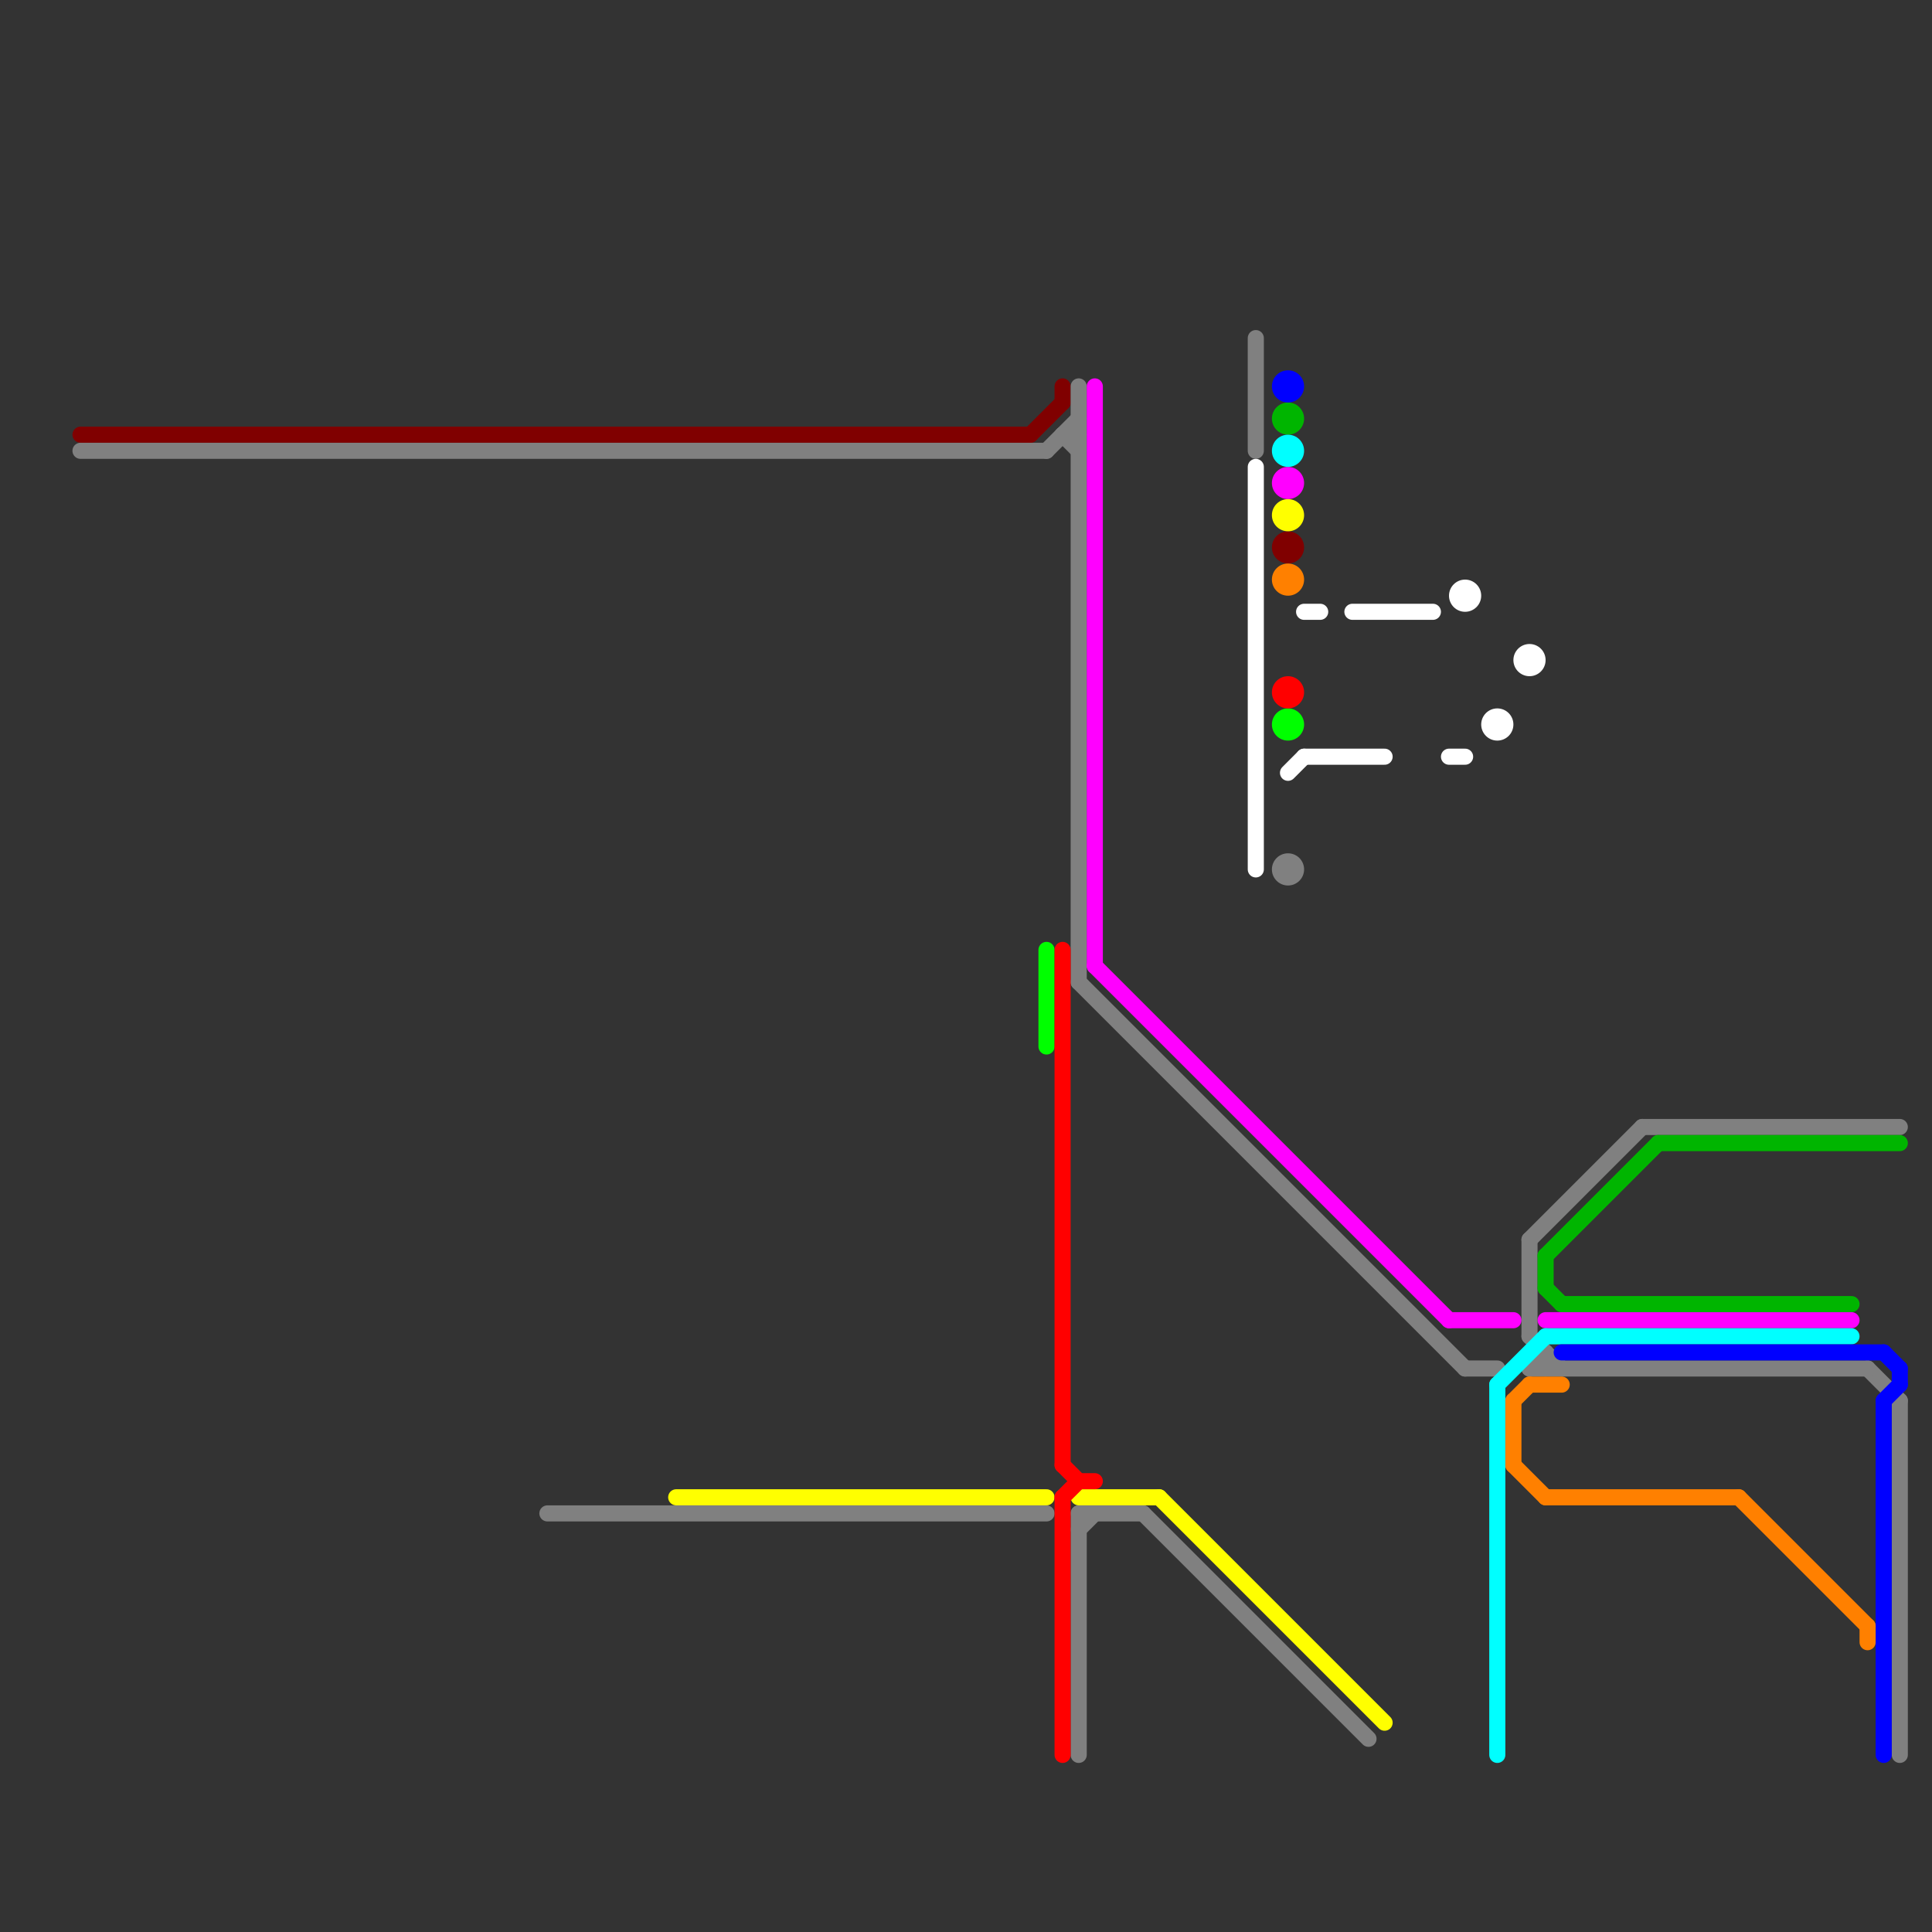 
<svg version="1.1" xmlns="http://www.w3.org/2000/svg" viewBox="0 0 120 120">
<rect x="0" y="0" width="120" height="120" fill="#333333" stroke="none"/>
<style>text { font: 1px Helvetica; font-weight: 600; white-space: pre; dominant-baseline: central; } line { stroke-width: 1; fill: none; stroke-linecap: round; stroke-linejoin: round; } .c0 { stroke: #800000 } .c1 { stroke: #808080 } .c2 { stroke: #00b500 } .c3 { stroke: #ff00ff } .c4 { stroke: #00ffff } .c5 { stroke: #0000ff } .c6 { stroke: #ff8000 } .c7 { stroke: #ffff00 } .c8 { stroke: #00ff00 } .c9 { stroke: #ff0000 } .c10 { stroke: #ffffff }</style><defs><g id="ct-xf"><circle r="0.5" fill="#fff" stroke="#000" stroke-width="0.2"/></g><g id="ct"><circle r="0.5" fill="#fff" stroke="#000" stroke-width="0.1"/></g></defs><line class="c0" x1="64" y1="27" x2="66" y2="25"/><line class="c0" x1="66" y1="24" x2="66" y2="25"/><line class="c0" x1="5" y1="27" x2="64" y2="27"/><circle cx="80" cy="34" r="1" fill="#800000" /><line class="c1" x1="71" y1="94" x2="85" y2="108"/><line class="c1" x1="78" y1="21" x2="78" y2="28"/><line class="c1" x1="65" y1="28" x2="67" y2="26"/><line class="c1" x1="5" y1="28" x2="65" y2="28"/><line class="c1" x1="66" y1="27" x2="67" y2="28"/><line class="c1" x1="67" y1="94" x2="67" y2="109"/><line class="c1" x1="95" y1="85" x2="96" y2="84"/><line class="c1" x1="34" y1="94" x2="65" y2="94"/><line class="c1" x1="67" y1="95" x2="68" y2="94"/><line class="c1" x1="67" y1="94" x2="71" y2="94"/><line class="c1" x1="116" y1="85" x2="118" y2="87"/><line class="c1" x1="67" y1="24" x2="67" y2="61"/><line class="c1" x1="91" y1="85" x2="93" y2="85"/><line class="c1" x1="102" y1="70" x2="118" y2="70"/><line class="c1" x1="66" y1="27" x2="67" y2="27"/><line class="c1" x1="95" y1="83" x2="97" y2="85"/><line class="c1" x1="67" y1="61" x2="91" y2="85"/><line class="c1" x1="95" y1="77" x2="95" y2="83"/><line class="c1" x1="95" y1="85" x2="116" y2="85"/><line class="c1" x1="95" y1="77" x2="102" y2="70"/><line class="c1" x1="96" y1="84" x2="96" y2="85"/><line class="c1" x1="118" y1="87" x2="118" y2="109"/><circle cx="80" cy="54" r="1" fill="#808080" /><line class="c2" x1="96" y1="80" x2="97" y2="81"/><line class="c2" x1="97" y1="81" x2="115" y2="81"/><line class="c2" x1="103" y1="71" x2="118" y2="71"/><line class="c2" x1="96" y1="78" x2="103" y2="71"/><line class="c2" x1="96" y1="78" x2="96" y2="80"/><circle cx="80" cy="26" r="1" fill="#00b500" /><line class="c3" x1="90" y1="82" x2="94" y2="82"/><line class="c3" x1="68" y1="24" x2="68" y2="60"/><line class="c3" x1="96" y1="82" x2="115" y2="82"/><line class="c3" x1="68" y1="60" x2="90" y2="82"/><circle cx="80" cy="30" r="1" fill="#ff00ff" /><line class="c4" x1="93" y1="86" x2="96" y2="83"/><line class="c4" x1="96" y1="83" x2="115" y2="83"/><line class="c4" x1="93" y1="86" x2="93" y2="109"/><circle cx="80" cy="28" r="1" fill="#00ffff" /><line class="c5" x1="118" y1="85" x2="118" y2="86"/><line class="c5" x1="117" y1="87" x2="118" y2="86"/><line class="c5" x1="97" y1="84" x2="117" y2="84"/><line class="c5" x1="117" y1="87" x2="117" y2="109"/><line class="c5" x1="117" y1="84" x2="118" y2="85"/><circle cx="80" cy="24" r="1" fill="#0000ff" /><line class="c6" x1="95" y1="86" x2="97" y2="86"/><line class="c6" x1="108" y1="93" x2="116" y2="101"/><line class="c6" x1="94" y1="87" x2="95" y2="86"/><line class="c6" x1="94" y1="91" x2="96" y2="93"/><line class="c6" x1="94" y1="87" x2="94" y2="91"/><line class="c6" x1="96" y1="93" x2="108" y2="93"/><line class="c6" x1="116" y1="101" x2="116" y2="102"/><circle cx="80" cy="36" r="1" fill="#ff8000" /><line class="c7" x1="72" y1="93" x2="86" y2="107"/><line class="c7" x1="42" y1="93" x2="65" y2="93"/><line class="c7" x1="67" y1="93" x2="72" y2="93"/><circle cx="80" cy="32" r="1" fill="#ffff00" /><line class="c8" x1="65" y1="59" x2="65" y2="65"/><circle cx="80" cy="45" r="1" fill="#00ff00" /><line class="c9" x1="67" y1="92" x2="68" y2="92"/><line class="c9" x1="66" y1="59" x2="66" y2="91"/><line class="c9" x1="66" y1="93" x2="66" y2="109"/><line class="c9" x1="66" y1="91" x2="67" y2="92"/><line class="c9" x1="66" y1="93" x2="67" y2="92"/><circle cx="80" cy="43" r="1" fill="#ff0000" /><line class="c10" x1="81" y1="38" x2="82" y2="38"/><line class="c10" x1="84" y1="38" x2="89" y2="38"/><line class="c10" x1="90" y1="47" x2="91" y2="47"/><line class="c10" x1="80" y1="48" x2="81" y2="47"/><line class="c10" x1="81" y1="47" x2="86" y2="47"/><line class="c10" x1="78" y1="29" x2="78" y2="54"/><circle cx="95" cy="41" r="1" fill="#ffffff" /><circle cx="93" cy="45" r="1" fill="#ffffff" /><circle cx="91" cy="37" r="1" fill="#ffffff" />
</svg>
